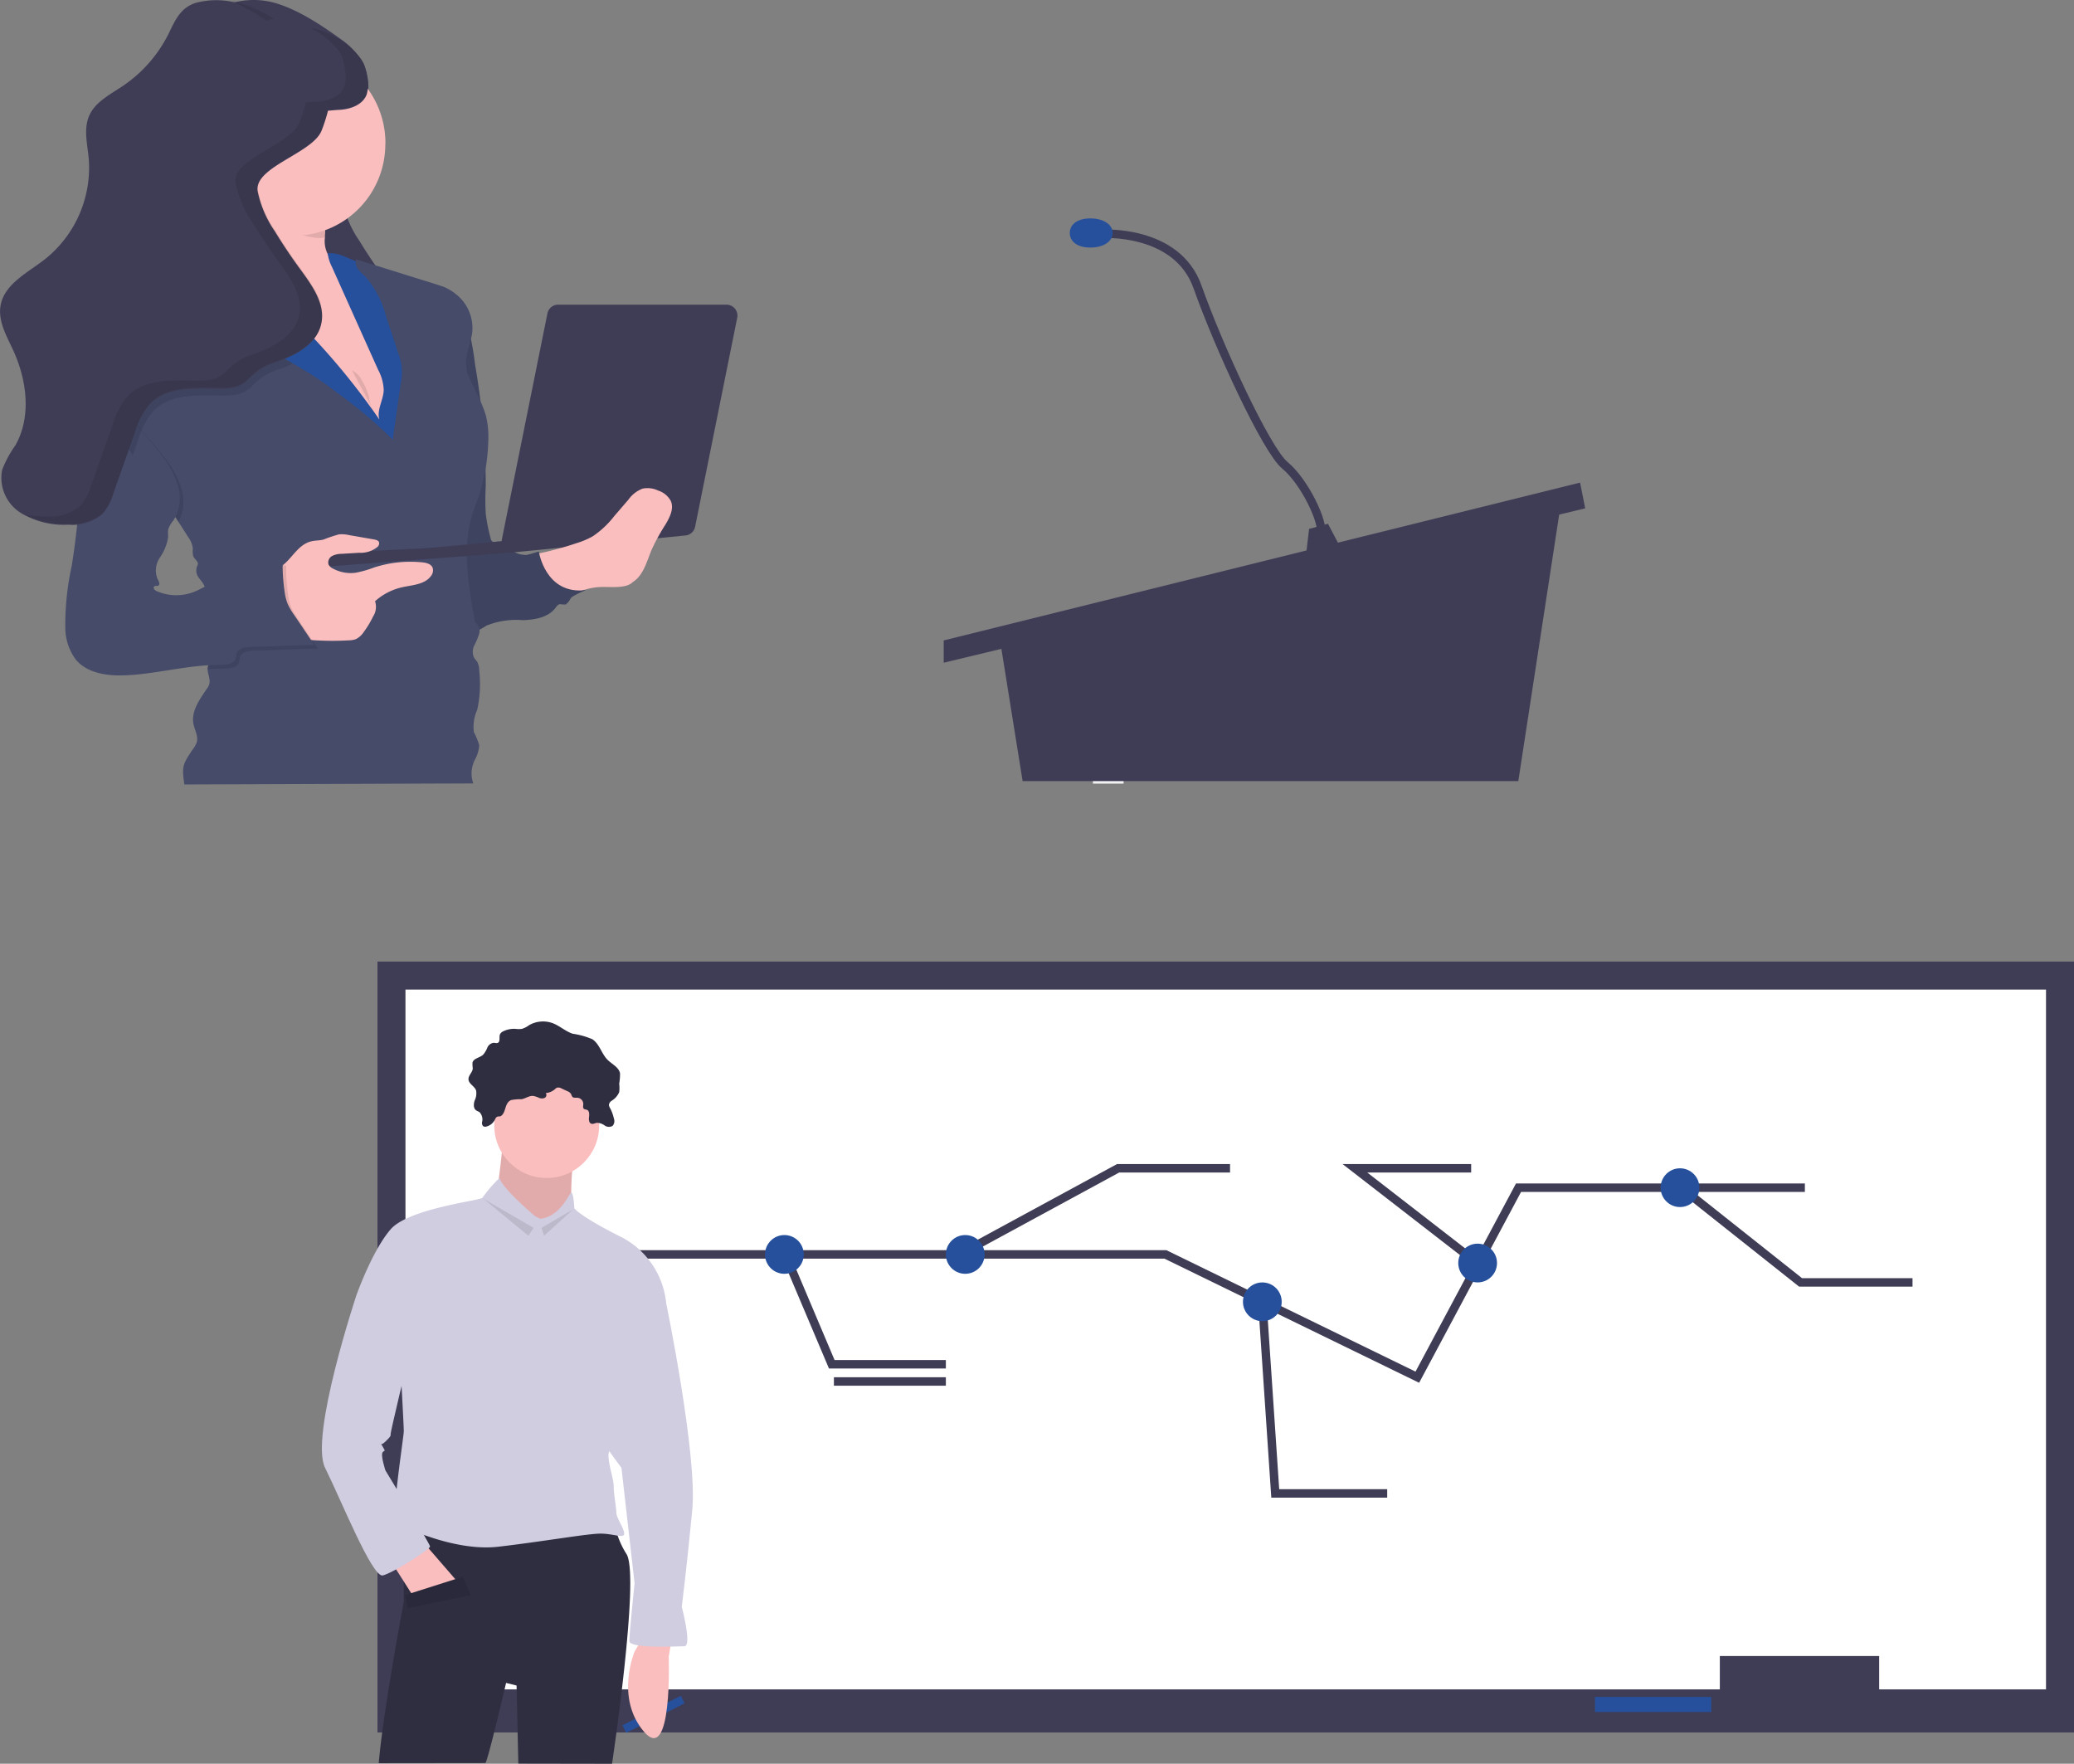 <svg xmlns="http://www.w3.org/2000/svg" width="245.242" height="208.52" viewBox="0 0 245.242 208.52">
  <rect x="0" y="0" width="245.242" height="208.52" fill="#808080" stroke="none"/>
  <g id="グループ_10400" data-name="グループ 10400" transform="translate(-476.938 -8178)">
    <g id="bwv" transform="translate(476.938 8178)">
      <path id="パス_88" data-name="パス 88" d="M665.6,518.367l-.988-12.287-2.823,12.992s.036,3.278.13,6.868h3.618C665.66,521.835,665.6,518.367,665.6,518.367Z" transform="translate(-532.68 -433.289)" fill="#f2f2f2"/>
      <path id="パス_90" data-name="パス 90" d="M339.29,309l2.637,16.428h58.614l5.071-33.059Z" transform="translate(-221.007 -233.083)" fill="#3f3d56"/>
      <path id="パス_91" data-name="パス 91" d="M381.536,281.37l.608,3.042L306.29,302.666v-2.637Z" transform="translate(-194.7 -224.314)" fill="#3f3d56"/>
      <path id="パス_92" data-name="パス 92" d="M517.7,305.978l-.406,3.448,4.462-.608-1.826-3.448Z" transform="translate(-362.906 -243.446)" fill="#3f3d56"/>
      <path id="パス_93" data-name="パス 93" d="M423.5,283.446s8.924-.608,11.358,6.287S442.971,309,445.2,310.827s4.665,6.693,4.259,8.316" transform="translate(-293.251 -255.799)" fill="none" stroke="#3f3d56" stroke-miterlimit="10" stroke-width="1"/>
      <path id="パス_94" data-name="パス 94" d="M410.07,276.224c0,.951-1.014,1.724-2.637,1.724S405,277.175,405,276.224s.811-1.724,2.434-1.724S410.07,275.273,410.07,276.224Z" transform="translate(-278.503 -248.678)" fill="#26509c"/>
      <path id="パス_95" data-name="パス 95" d="M67.029,151.036a16.082,16.082,0,0,1-5.442,6.265c-1.5,1.014-3.28,1.882-4,3.541-.671,1.548-.215,3.322-.059,5a13.792,13.792,0,0,1-5.2,11.976c-2.046,1.59-4.782,2.917-5.223,5.476-.31,1.825.716,3.564,1.487,5.239,1.623,3.541,2.188,7.867.272,11.262a12.9,12.9,0,0,0-1.57,2.917,4.9,4.9,0,0,0,2.2,5.07,9.856,9.856,0,0,0,5.634,1.4,5.6,5.6,0,0,0,3.991-1.217,6.412,6.412,0,0,0,1.335-2.507l2.478-7.02a8.978,8.978,0,0,1,1.86-3.531c2-2.028,5.243-1.825,8.092-1.785a37.27,37.27,0,0,0,12.333-1.943c2.328-.789,4.851-2.124,5.395-4.515s-1.069-4.568-2.476-6.506q-1.582-2.154-2.992-4.462a12.873,12.873,0,0,1-2.046-4.768c-.43-2.866.927-5.649,1.965-8.35s1.767-5.9.254-8.366a9.061,9.061,0,0,0-2.45-2.434c-2.276-1.657-5.326-3.669-8.113-4.346a9.384,9.384,0,0,0-4.537.061C68.417,148.043,67.782,149.481,67.029,151.036Z" transform="translate(-42.62 -147.183)" fill="#3f3d56"/>
      <path id="パス_96" data-name="パス 96" d="M281.306,331.3a34.868,34.868,0,0,1,1.184,5.821,84.169,84.169,0,0,1,1.253,14.343,28.385,28.385,0,0,0,0,3.219,20.127,20.127,0,0,0,.574,2.9.608.608,0,0,0,.254.432c.164.081.359,0,.54-.022.608-.073,1.073.521,1.545.923a2.949,2.949,0,0,0,3.344.249,3.726,3.726,0,0,0,1.42,3.817,5.056,5.056,0,0,0,4.14.754,1.927,1.927,0,0,0-1.791,1c-.138.215-.249.477-.487.586s-.647-.03-.927.116a1.138,1.138,0,0,0-.341.361c-.862,1.156-2.46,1.44-3.9,1.478a9.288,9.288,0,0,0-4.231.625c-.314.168-.608.383-.935.521a2.852,2.852,0,0,1-2.969-.736,6.391,6.391,0,0,1-1.525-2.819c-1.292-4.17-1.034-8.638-.771-12.992C278.109,344.942,279,337.849,281.306,331.3Z" transform="translate(-226.307 -293.958)" fill="#454b69"/>
      <path id="パス_97" data-name="パス 97" d="M281.306,331.3a34.868,34.868,0,0,1,1.184,5.821,84.169,84.169,0,0,1,1.253,14.343,28.385,28.385,0,0,0,0,3.219,20.127,20.127,0,0,0,.574,2.9.608.608,0,0,0,.254.432c.164.081.359,0,.54-.022.608-.073,1.073.521,1.545.923a2.949,2.949,0,0,0,3.344.249,3.726,3.726,0,0,0,1.42,3.817,5.056,5.056,0,0,0,4.14.754,1.927,1.927,0,0,0-1.791,1c-.138.215-.249.477-.487.586s-.647-.03-.927.116a1.138,1.138,0,0,0-.341.361c-.862,1.156-2.46,1.44-3.9,1.478a9.288,9.288,0,0,0-4.231.625c-.314.168-.608.383-.935.521a2.852,2.852,0,0,1-2.969-.736,6.391,6.391,0,0,1-1.525-2.819c-1.292-4.17-1.034-8.638-.771-12.992C278.109,344.942,279,337.849,281.306,331.3Z" transform="translate(-226.307 -293.958)" opacity="0.1" style="isolation: isolate"/>
      <path id="パス_98" data-name="パス 98" d="M175.7,283.459a9.8,9.8,0,0,1-.483,2.414,3.379,3.379,0,0,1-.986,1.464c-.742-1-2.065-1.345-3.069-2.081a11.073,11.073,0,0,1-2.132-2.434c-1.294-1.724-2.766-3.245-4.146-4.882-.2-.249-.43-.495-.608-.744a21.919,21.919,0,0,1-1.909-2.728c-1.15-1.982-1.939-4.259-3.671-5.76a29.707,29.707,0,0,1-2.963-2.284,7.683,7.683,0,0,0,.978-2.839,28.643,28.643,0,0,0,.495-2.9c.03-.258.049-.517.057-.775v-.333c0-.8-.513-2.154.3-2.61a5.951,5.951,0,0,1,2.839-.406h.158a10.514,10.514,0,0,1,5.728,1.777,3.468,3.468,0,0,1,.99.909,3.8,3.8,0,0,1,.432,2.353,3.48,3.48,0,0,1-.03.564v.276a3.354,3.354,0,0,0,.706,2.551c.645.643,1.793.722,2.736,1.014.156.051.3.1.452.164a6.054,6.054,0,0,1,2.547,2.154,10.448,10.448,0,0,1,1.477,3.553,20.393,20.393,0,0,1,.5,3.448A49.328,49.328,0,0,1,175.7,283.459Z" transform="translate(-129.258 -234.367)" fill="#fbbebe"/>
      <path id="パス_99" data-name="パス 99" d="M173.162,262.057v.276c-1.15.432-3.955-.758-5.251-.758-2.586,0-3.371.505-5.231-.994.039-.367.065-.738.073-1.107,0-.8-.513-2.154.3-2.612a6.321,6.321,0,0,1,2.99-.406,10.5,10.5,0,0,1,5.726,1.775,3.534,3.534,0,0,1,.992.909A4.753,4.753,0,0,1,173.162,262.057Z" transform="translate(-134.73 -234.284)" opacity="0.1" style="isolation: isolate"/>
      <path id="パス_100" data-name="パス 100" d="M163.986,187.785a10.824,10.824,0,0,1-10.824,10.828,10.592,10.592,0,0,1-2.1-.2,10.93,10.93,0,1,1,12.934-11.056v.432Z" transform="translate(-118.423 -170.743)" fill="#fbbebe"/>
      <path id="パス_101" data-name="パス 101" d="M134.267,292.3a2.262,2.262,0,0,0-1.2-.513,1.7,1.7,0,0,0-1.42,1.1c-.262.582-.345,1.217-.572,1.825a3.993,3.993,0,0,1-1.6,1.947,4.587,4.587,0,0,0-1.47,1.034,2.63,2.63,0,0,0,.249,2.706c1.724,3.115,4.868,5.17,7.882,7.07l3.4,2.154a44.059,44.059,0,0,0,4.223,2.484c2.357,1.164,4.906,1.909,7.251,3.1a11.837,11.837,0,0,0,3.33,1.377,10.879,10.879,0,0,0,.47-2.468c.58-5.17,1.154-10.455,0-15.532a5.575,5.575,0,0,0-1.2-2.675,5.8,5.8,0,0,0-1.507-1.043,43.142,43.142,0,0,0-4.245-2,4.828,4.828,0,0,0-2.18-.481,4.643,4.643,0,0,0,.5,1.623q2.726,6.084,5.462,12.169a5.5,5.5,0,0,1,.663,2.4c-.038,1.195-.86,2.357-.511,3.5a81.775,81.775,0,0,0-10.879-12.778,1.766,1.766,0,0,1-.432-.539,2.184,2.184,0,0,1-.059-1,2.34,2.34,0,0,0-.629-1.917,14.13,14.13,0,0,0-1.328-.643C137.041,294.289,135.668,293.269,134.267,292.3Z" transform="translate(-106.929 -262.461)" fill="#26509c"/>
      <path id="パス_102" data-name="パス 102" d="M123.713,328.635c-1.2,4.056-.375,8.492.371,12.65a1.217,1.217,0,0,1,.491,1.322,8.046,8.046,0,0,1-.578,1.387,1.653,1.653,0,0,0-.034,1.452c.11.189.276.337.389.521a2.109,2.109,0,0,1,.219.969,14.21,14.21,0,0,1-.233,4.683,4.765,4.765,0,0,0-.387,2.663,8.2,8.2,0,0,1,.625,1.517,4.118,4.118,0,0,1-.483,1.667,3.516,3.516,0,0,0-.219,2.856l-34.167.126c-.292-2.091-.245-2.3.927-4.056a3.576,3.576,0,0,0,.544-.927c.2-.714-.245-1.442-.389-2.154-.3-1.495.708-2.9,1.566-4.158a1.844,1.844,0,0,0,.3-.56c.16-.578-.189-1.217-.2-1.793a1.014,1.014,0,0,1,.112-.483c.126-.245.367-.43.495-.653a1.746,1.746,0,0,0,.122-1q-.243-3.255-.785-6.464c-.034-.189-.069-.387-.116-.58a3.161,3.161,0,0,0-.314-.862c-.2-.349-.5-.631-.7-.98a1.42,1.42,0,0,1,0-1.262c.2-.361-.337-.675-.505-1.051a2.321,2.321,0,0,1-.047-.892,2.9,2.9,0,0,0-.562-1.387c-.377-.6-.757-1.193-1.146-1.785q-2.582-4.01-5.389-7.884c-.888-1.237-1.8-2.468-2.714-3.683a10.868,10.868,0,0,1-1.888-3.154,4.461,4.461,0,0,1-.154-.625,5.336,5.336,0,0,1,.46-3.326,16.873,16.873,0,0,1,1.728-2.407,29.134,29.134,0,0,1,1.982-2.663,4.142,4.142,0,0,1,2.886-1.452c.643,0,1.391.183,1.825-.28.164-.162.249-.383.43-.542.471-.432,1.241-.142,1.805.176l10.849,6.131,1.758,1c.318.191.647.379.965.574a37.7,37.7,0,0,1,4.318,2.939,53.667,53.667,0,0,1,5.983,4.979c.168.179.329.355.483.54q.475-3.31.947-6.626a6.226,6.226,0,0,0-.339-3.787c-.069-.217-.142-.432-.2-.647q-.59-1.758-1.172-3.511a11.5,11.5,0,0,0-2.478-4.77,6.7,6.7,0,0,1-.862-.882h0a1.294,1.294,0,0,1-.215-1.142l9.139,2.852c.43.138.862.272,1.292.43a5.988,5.988,0,0,1,1.406.862,5.089,5.089,0,0,1,1.874,4.649c-.091.574-.29,1.115-.406,1.681a5.239,5.239,0,0,0-.1,3.146c.444.949.862,1.783,1.264,2.675a13.485,13.485,0,0,1,.86,2.115,10.345,10.345,0,0,1,.3,3.042,22.949,22.949,0,0,1-1.172,6.719C124.2,327.221,123.928,327.919,123.713,328.635Z" transform="translate(-67.909 -267.699)" fill="#454b69"/>
      <path id="パス_103" data-name="パス 103" d="M183.2,316.134l21.667-2.038,3.789-.426-3.482,1.231Z" transform="translate(-146.044 -250.063)" fill="#3f3d56"/>
      <path id="パス_104" data-name="パス 104" d="M180.8,320.126v-1.633l22.969-1.134,1.12.961Z" transform="translate(-144.13 -253.004)" fill="#3f3d56"/>
      <path id="パス_105" data-name="パス 105" d="M186.96,459.469c.483-.13,1-.1,1.487-.219a17.824,17.824,0,0,1,1.85-.621,3.9,3.9,0,0,1,1.189.085l2.973.517c.227.043.495.112.576.333a.56.56,0,0,1-.18.546,3.122,3.122,0,0,1-2.154.694l-2.073.126a2.48,2.48,0,0,0-1.162.268.862.862,0,0,0-.389,1.024,1.1,1.1,0,0,0,.475.432,4.433,4.433,0,0,0,2.71.513,12.891,12.891,0,0,0,2.215-.631,13.968,13.968,0,0,1,5.653-.6c.5.047,1.073.191,1.249.655a1.052,1.052,0,0,1-.2.957c-.742,1.028-2.215,1.063-3.448,1.343a7.1,7.1,0,0,0-3.166,1.643,2.1,2.1,0,0,1-.229,1.8,11.5,11.5,0,0,1-1.111,1.844,2.362,2.362,0,0,1-.935.84,2.486,2.486,0,0,1-.779.138,33.514,33.514,0,0,1-7.707-.432.931.931,0,0,1-.98-.909c-.262-1.292-.495-2.584-.694-3.906a3.886,3.886,0,0,1,.225-2.452c.318-.608.811-.793,1.326-1.2C184.794,461.381,185.5,459.856,186.96,459.469Z" transform="translate(-150.217 -395.452)" fill="#fbbebe"/>
      <path id="パス_106" data-name="パス 106" d="M323.1,325.838,317.725,352.5a1.294,1.294,0,0,0,1.408,1.56l20.282-1.992a1.292,1.292,0,0,0,1.156-1.042l4.973-24.683a1.292,1.292,0,0,0-.992-1.535,1.364,1.364,0,0,0-.3-.029h-19.87A1.292,1.292,0,0,0,323.1,325.838Z" transform="translate(-258.374 -288.759)" fill="#3f3d56"/>
      <path id="パス_107" data-name="パス 107" d="M342.983,442.838c1.292-.811,1.659-2.46,2.249-3.854a23.9,23.9,0,0,1,1.623-2.951c.517-.862,1.032-1.89.625-2.8a2.6,2.6,0,0,0-1.491-1.217,2.906,2.906,0,0,0-1.839-.227,3.659,3.659,0,0,0-1.685,1.314l-1.671,1.939a10.911,10.911,0,0,1-2.551,2.391,9.787,9.787,0,0,1-1.931.811c-1.2.406-2.411.746-3.651,1.038a10.008,10.008,0,0,0-2.054.639,1.061,1.061,0,0,0-.609.56,1.239,1.239,0,0,0,.2.921c.43.789.909,2.4,1.793,2.675a14.758,14.758,0,0,0,2.564.406,4.377,4.377,0,0,0,2.274-.578,7.533,7.533,0,0,1,3.016-.483C340.754,443.412,342.29,443.548,342.983,442.838Z" transform="translate(-268.166 -374.019)" fill="#fbbebe"/>
      <path id="パス_108" data-name="パス 108" d="M327.381,468.68s.763,5.131,5.545,4.567c0,0-2.545,1.014-2.278,1.582s-5.9-1.107-5.9-1.107l-.318-2.677s-.2-1.476,0-1.515S327.381,468.68,327.381,468.68Z" transform="translate(-263.667 -403.475)" fill="#454b69"/>
      <path id="パス_109" data-name="パス 109" d="M327.381,468.68s.763,5.131,5.545,4.567c0,0-2.545,1.014-2.278,1.582s-5.9-1.107-5.9-1.107l-.318-2.677s-.2-1.476,0-1.515S327.381,468.68,327.381,468.68Z" transform="translate(-263.667 -403.475)" opacity="0.1" style="isolation: isolate"/>
      <path id="パス_110" data-name="パス 110" d="M230.38,363a2.568,2.568,0,0,1,1.111,1.077,7.488,7.488,0,0,1,.9,2.059,5.273,5.273,0,0,0,1,2.513" transform="translate(-188.768 -319.229)" opacity="0.1" style="isolation: isolate"/>
      <path id="パス_111" data-name="パス 111" d="M89.763,381.821a5.024,5.024,0,0,1-.406,3.726q-2.586-4.01-5.389-7.884c-.888-1.237-1.8-2.47-2.716-3.685a10.879,10.879,0,0,1-1.886-3.154,4.61,4.61,0,0,1-.156-.625,3.448,3.448,0,0,1,1.945-1.4c1.257,3.651,4.446,6.265,6.73,9.384A10.765,10.765,0,0,1,89.763,381.821Z" transform="translate(-68.258 -323.852)" opacity="0.1" style="isolation: isolate"/>
      <path id="パス_112" data-name="パス 112" d="M158.6,486.559l-7.549.258c-.641.022-1.434.146-1.637.758-.061.2-.051.406-.112.6-.2.685-1.13.769-1.848.763-.625,0-1.249.026-1.87.073a.992.992,0,0,1,.112-.481c.126-.247.365-.432.495-.655a1.746,1.746,0,0,0,.122-1q-.243-3.245-.785-6.464c-.034-.189-.069-.387-.116-.58a3.613,3.613,0,0,1,1.969-.6,11.984,11.984,0,0,0,1.809.406c1.077-.057,1.825-1.258,2.9-1.326a1.8,1.8,0,0,0,.681-.083c.341-.172.4-.625.574-.959a1.375,1.375,0,0,1,1.529-.491,22.069,22.069,0,0,0,.219,3.411,6.027,6.027,0,0,0,.345,1.448,6.922,6.922,0,0,0,.767,1.335C157.011,484.176,157.788,485.344,158.6,486.559Z" transform="translate(-121.031 -409.893)" opacity="0.1" style="isolation: isolate"/>
      <path id="パス_113" data-name="パス 113" d="M67.935,366.82a4.089,4.089,0,0,0-2.685,2.921,13.24,13.24,0,0,0-.284,4.123A82.083,82.083,0,0,1,63.927,389.2a32.654,32.654,0,0,0-.754,7.324,6.373,6.373,0,0,0,1.241,3.732c1.349,1.61,3.691,1.943,5.795,1.86,3.774-.146,7.48-1.253,11.258-1.227.718,0,1.633-.081,1.848-.767.061-.191.047-.406.112-.594.2-.608.992-.742,1.637-.763l7.549-.255c-.811-1.193-1.584-2.365-2.4-3.557a7.426,7.426,0,0,1-.771-1.337,6.261,6.261,0,0,1-.345-1.452,22,22,0,0,1-.227-3.4,1.4,1.4,0,0,0-1.535.487c-.176.341-.231.789-.568.961a1.636,1.636,0,0,1-.686.081c-1.073.073-1.825,1.292-2.894,1.33a11.451,11.451,0,0,1-1.809-.406c-.98-.1-1.854.544-2.75.939a5.8,5.8,0,0,1-4.665,0c-.221-.1-.466-.371-.284-.533s.322-.026.469-.1c.276-.138.073-.548-.077-.811a2.717,2.717,0,0,1,.288-2.523,5.722,5.722,0,0,0,.978-2.444,4.706,4.706,0,0,1,0-.862,3.218,3.218,0,0,1,.635-1.1,4.961,4.961,0,0,0,.552-3.961,10.808,10.808,0,0,0-1.884-3.63C72.385,373.089,69.2,370.469,67.935,366.82Z" transform="translate(-55.451 -322.274)" fill="#454b69"/>
      <path id="パス_114" data-name="パス 114" d="M100.828,328.5l1.756,1a16.1,16.1,0,0,1-1.653.659c-3.965,1.333-2.551,3.18-6.732,3.127-2.839-.03-6.085-.249-8.09,1.785a9.194,9.194,0,0,0-1.862,3.533c-.2.576-.406,1.154-.608,1.722-.888-1.235-1.8-2.468-2.716-3.683a10.878,10.878,0,0,1-1.886-3.154,5.348,5.348,0,0,1,.306-3.951,16.845,16.845,0,0,1,1.724-2.416,29.153,29.153,0,0,1,1.984-2.663,4.127,4.127,0,0,1,2.884-1.452c.641,0,1.391.181,1.825-.28.162-.164.249-.383.43-.544.471-.43,1.241-.142,1.805.177Z" transform="translate(-67.927 -286.519)" opacity="0.1" style="isolation: isolate"/>
      <path id="パス_115" data-name="パス 115" d="M68.6,156.292a5.68,5.68,0,0,0-.379-1.5,4.461,4.461,0,0,0-.7-1.014,9.827,9.827,0,0,0-7.273-3.306,1.623,1.623,0,0,0-.7.112.767.767,0,0,0-.156.1,21.527,21.527,0,0,0-6.462-3.174,9.408,9.408,0,0,0-4.537.059c-1.805.544-2.434,1.981-3.2,3.555a16.081,16.081,0,0,1-5.442,6.265c-1.5,1.014-3.28,1.882-4,3.541-.671,1.545-.215,3.322-.055,5a13.836,13.836,0,0,1-5.2,11.978c-2.05,1.588-4.787,2.917-5.223,5.476-.31,1.825.712,3.564,1.483,5.239,1.633,3.543,2.192,7.867.276,11.262a13.005,13.005,0,0,0-1.574,2.919,4.905,4.905,0,0,0,2.2,5.07,9.868,9.868,0,0,0,5.636,1.4,5.586,5.586,0,0,0,3.989-1.217,6.387,6.387,0,0,0,1.339-2.509q1.241-3.511,2.487-7.018a8.976,8.976,0,0,1,1.862-3.533c1.99-2.028,5.243-1.825,8.086-1.783,4.184.051,2.77-1.793,6.729-3.13,2.326-.783,4.855-2.119,5.4-4.515s-1.069-4.567-2.478-6.506q-1.586-2.154-2.99-4.462a12.849,12.849,0,0,1-2.046-4.77c-.43-2.864,6.527-4.462,7.569-7.164a19.7,19.7,0,0,0,.75-2.336c.5-.039.961-.085,1.292-.1,1.333-.059,2.827-.58,3.284-1.825A4.2,4.2,0,0,0,68.6,156.292Z" transform="translate(-25.209 -147.238)" fill="#3f3d56"/>
      <g id="グループ_10206" data-name="グループ 10206" transform="translate(3.04 0.084)" opacity="0.1">
        <path id="パス_116" data-name="パス 116" d="M164.352,149.9a1.687,1.687,0,0,1,.7-.107h.1a17.975,17.975,0,0,0-4.748-2.111L160,147.6a28.392,28.392,0,0,1,4.206,2.387A.8.8,0,0,1,164.352,149.9Z" transform="translate(-135.702 -147.6)"/>
        <path id="パス_117" data-name="パス 117" d="M80.547,169.083a5.661,5.661,0,0,0-.379-1.5,4.362,4.362,0,0,0-.7-1.014,9.841,9.841,0,0,0-5.638-3.166,9.672,9.672,0,0,1,3.016,2.292,4.2,4.2,0,0,1,.7,1.014,5.519,5.519,0,0,1,.379,1.507A4.2,4.2,0,0,1,77.9,170.3c-.452,1.249-1.951,1.771-3.278,1.825-.324,0-.789.065-1.292.1a19.986,19.986,0,0,1-.75,2.338c-1.042,2.7-7.989,4.308-7.565,7.166a12.812,12.812,0,0,0,2.042,4.768c.915,1.481,1.937,3.016,2.99,4.462,1.408,1.939,3.016,4.166,2.476,6.506s-3.067,3.73-5.393,4.515c-3.965,1.337-2.551,3.18-6.73,3.127-2.85-.034-6.1-.249-8.092,1.785a9.194,9.194,0,0,0-1.862,3.533l-2.485,7.017a6.442,6.442,0,0,1-1.337,2.507,5.568,5.568,0,0,1-3.989,1.217,14.3,14.3,0,0,1-2.434-.183,10.541,10.541,0,0,0,5.07,1.053,5.593,5.593,0,0,0,3.989-1.217,6.4,6.4,0,0,0,1.341-2.507q1.241-3.507,2.487-7.018a8.972,8.972,0,0,1,1.86-3.533c1.992-2.028,5.245-1.825,8.088-1.785,4.182.053,2.77-1.791,6.73-3.127,2.326-.785,4.855-2.119,5.4-4.515s-1.067-4.567-2.476-6.506q-1.584-2.154-2.99-4.462a12.807,12.807,0,0,1-2.046-4.768c-.432-2.866,6.527-4.462,7.569-7.166a20.049,20.049,0,0,0,.75-2.334c.5-.039.959-.087,1.292-.1,1.33-.061,2.827-.582,3.284-1.825A4.219,4.219,0,0,0,80.547,169.083Z" transform="translate(-40.2 -160.196)"/>
      </g>
    </g>
    <g id="undraw_professor_8lrt" transform="translate(515 8291.686)">
      <rect id="長方形_23325" data-name="長方形 23325" width="200.606" height="91.138" transform="translate(6.574)" fill="#3f3d56"/>
      <rect id="長方形_23326" data-name="長方形 23326" width="193.987" height="82.737" transform="translate(9.883 3.309)" fill="#fff"/>
      <rect id="長方形_23327" data-name="長方形 23327" width="18.839" height="6.364" transform="translate(165.302 82.101)" fill="#3f3d56"/>
      <rect id="長方形_23328" data-name="長方形 23328" width="13.747" height="1.782" transform="translate(150.536 86.938)" fill="#26509c"/>
      <path id="パス_118" data-name="パス 118" d="M100.82,112.892H174.9l11.484,5.6,18.3,8.915L216.652,105H250.51" transform="translate(-75.153 -78.27)" fill="none" stroke="#3f3d56" stroke-miterlimit="10" stroke-width="1"/>
      <path id="パス_119" data-name="パス 119" d="M215.24,136l5.494,12.983h13.493" transform="translate(-160.445 -101.378)" fill="none" stroke="#3f3d56" stroke-miterlimit="10" stroke-width="1"/>
      <path id="パス_120" data-name="パス 120" d="M296.13,106.183,314.89,96h13.238" transform="translate(-220.742 -71.561)" fill="none" stroke="#3f3d56" stroke-miterlimit="10" stroke-width="1"/>
      <ellipse id="楕円形_544" data-name="楕円形 544" cx="2.291" cy="2.291" rx="2.291" ry="2.291" transform="translate(52.397 32.331)" fill="#26509c"/>
      <ellipse id="楕円形_545" data-name="楕円形 545" cx="2.291" cy="2.291" rx="2.291" ry="2.291" transform="translate(73.782 32.331)" fill="#26509c"/>
      <path id="パス_121" data-name="パス 121" d="M436.82,158l1.527,22.657h13.238" transform="translate(-325.616 -117.777)" fill="none" stroke="#3f3d56" stroke-miterlimit="10" stroke-width="1"/>
      <path id="パス_122" data-name="パス 122" d="M494.369,107.275,479.82,96h13.747" transform="translate(-357.669 -71.561)" fill="none" stroke="#3f3d56" stroke-miterlimit="10" stroke-width="1"/>
      <path id="パス_123" data-name="パス 123" d="M631.37,105l14.116,11.2h13.238" transform="translate(-470.638 -78.27)" fill="none" stroke="#3f3d56" stroke-miterlimit="10" stroke-width="1"/>
      <ellipse id="楕円形_546" data-name="楕円形 546" cx="2.291" cy="2.291" rx="2.291" ry="2.291" transform="translate(108.913 37.932)" fill="#26509c"/>
      <ellipse id="楕円形_547" data-name="楕円形 547" cx="2.291" cy="2.291" rx="2.291" ry="2.291" transform="translate(158.301 24.439)" fill="#26509c"/>
      <ellipse id="楕円形_548" data-name="楕円形 548" cx="2.291" cy="2.291" rx="2.291" ry="2.291" transform="translate(134.371 33.349)" fill="#26509c"/>
      <line id="線_28" data-name="線 28" x2="13.238" transform="translate(60.544 49.642)" fill="none" stroke="#3f3d56" stroke-miterlimit="10" stroke-width="1"/>
      <path id="パス_124" data-name="パス 124" d="M511.5,257.68Z" transform="translate(-404.114 -230.95)" fill="none" stroke="#3f3d56" stroke-miterlimit="10" stroke-width="2"/>
      <path id="パス_125" data-name="パス 125" d="M623.5,256.68Z" transform="translate(-487.602 -230.204)" fill="none" stroke="#3f3d56" stroke-miterlimit="10" stroke-width="2"/>
      <path id="パス_126" data-name="パス 126" d="M623.5,264.68Z" transform="translate(-487.602 -236.168)" fill="none" stroke="#3f3d56" stroke-miterlimit="10" stroke-width="2"/>
      <path id="パス_127" data-name="パス 127" d="M828.5,309.68Z" transform="translate(-640.414 -269.712)" fill="none" stroke="#3f3d56" stroke-miterlimit="10" stroke-width="2"/>
      <path id="パス_128" data-name="パス 128" d="M809.5,317.68Z" transform="translate(-626.251 -275.675)" fill="none" stroke="#3f3d56" stroke-miterlimit="10" stroke-width="2"/>
      <path id="パス_129" data-name="パス 129" d="M584.5,407.68Z" transform="translate(-458.53 -342.763)" fill="none" stroke="#3f3d56" stroke-miterlimit="10" stroke-width="2"/>
      <path id="パス_130" data-name="パス 130" d="M146.494,340.98l-6.9,3.483.446.891,6.9-3.483Z" transform="translate(-104.053 -254.175)" fill="#26509c"/>
      <path id="パス_131" data-name="パス 131" d="M237.019,467.3l-.311,1.861s.466,12.871-2.945,8.839-1.087-9.46-1.087-9.46l.932-1.55Z" transform="translate(-195.696 -386.974)" fill="#fbbebe"/>
      <path id="パス_132" data-name="パス 132" d="M171.238,234.31s-.619,6.512-.929,6.823,4.651,6.2,4.651,6.2L179.3,243.3s-.311-5.893.619-7.128S171.238,234.31,171.238,234.31Z" transform="translate(-149.772 -213.529)" fill="#fbbebe"/>
      <path id="パス_133" data-name="パス 133" d="M171.238,234.31s-.619,6.512-.929,6.823,4.651,6.2,4.651,6.2L179.3,243.3s-.311-5.893.619-7.128S171.238,234.31,171.238,234.31Z" transform="translate(-149.772 -213.529)" opacity="0.1" style="isolation: isolate"/>
      <path id="パス_134" data-name="パス 134" d="M119.043,409.74v10.234s-2.444,12.958-2.963,19.093l12.612-.015c.311-.311,2.447-9.473,2.447-9.473l1.24.311.206,9.226,11.084.018s3.287-21.944,1.736-24.745a10.208,10.208,0,0,1-1.55-4.328Z" transform="translate(-109.359 -344.299)" fill="#2f2e41"/>
      <ellipse id="楕円形_549" data-name="楕円形 549" cx="6.201" cy="6.201" rx="6.201" ry="6.201" transform="translate(20.384 13.184)" fill="#fbbebe"/>
      <path id="パス_135" data-name="パス 135" d="M126.879,257.688s-3.877-3.256-4.185-4.5a15.523,15.523,0,0,0-2.016,2.327c0,.311-8.684,1.24-10.855,3.735S105.79,267,105.79,267l5.272,9.928s.311,5.583.311,6.2-1.55,10.544-.929,10.855,6.823,3.411,12.095,2.8,10.545-1.55,12.095-1.55,2.8.621,2.8,0-.929-1.861-.929-2.48-.311-2.172-.311-3.1-.621-2.482-.621-3.722,6.823-17.988,6.823-17.988a9.87,9.87,0,0,0-5.272-7.754c-4.964-2.482-5.58-3.411-5.58-3.411s-.1-1.861-.359-1.861-1.194,2.8-3.674,3.1Z" transform="translate(-101.688 -227.603)" fill="#d0cde1"/>
      <path id="パス_136" data-name="パス 136" d="M33.16,272.94l2.172,3.414,5.583-1.242-4.032-4.651Z" transform="translate(-24.718 -201.608)" fill="#fbbebe"/>
      <path id="パス_137" data-name="パス 137" d="M222.253,301.31l1.861,2.482s3.722,17.988,3.1,24.5-1.242,11.474-1.242,11.474,1.242,4.654.311,4.654-6.512.311-6.512-.621.619-6.823.619-6.823l-1.55-13.645-3.411-4.654Z" transform="translate(-183.417 -263.472)" fill="#d0cde1"/>
      <path id="パス_138" data-name="パス 138" d="M162.8,189.77a5.4,5.4,0,0,1,1.225-.1c.479-.081.906-.435,1.39-.39a2.649,2.649,0,0,1,.662.214.868.868,0,0,0,.677.025.387.387,0,0,0,.186-.509.365.365,0,0,0-.038-.069,1.9,1.9,0,0,0,1.1-.474.8.8,0,0,1,.211-.158.682.682,0,0,1,.54.084l.71.328a.874.874,0,0,1,.4.29c.084.13.1.308.221.41s.379.064.58.076a.743.743,0,0,1,.67.723c0,.209-.079.463.084.593.1.074.232.061.344.107.29.117.293.509.255.83s-.023.72.275.815c.211.069.425-.074.644-.107a1.584,1.584,0,0,1,.927.316.873.873,0,0,0,.934.048.852.852,0,0,0,.158-.868,4.837,4.837,0,0,0-.456-1.245.8.8,0,0,1-.132-.387.705.705,0,0,1,.326-.474,2.175,2.175,0,0,0,.888-1.018,4.007,4.007,0,0,0,0-1,6.592,6.592,0,0,0,.1-1.217c-.137-.728-.947-1.079-1.471-1.6-.718-.72-.952-1.874-1.8-2.436a9.281,9.281,0,0,0-2.337-.654c-.848-.283-1.527-.934-2.368-1.25a3.309,3.309,0,0,0-2.8.255,2.78,2.78,0,0,1-.825.423,2.966,2.966,0,0,1-.751,0,2.9,2.9,0,0,0-1.438.278.822.822,0,0,0-.4.351c-.148.334.069.853-.255,1.018-.153.074-.333,0-.509,0a.948.948,0,0,0-.743.586,2.8,2.8,0,0,1-.509.838c-.4.354-1.138.412-1.245.939a4.861,4.861,0,0,0,.038.667c-.031.468-.53.822-.509,1.291.031.537.715.8.9,1.309a1.928,1.928,0,0,1-.171,1.2c-.125.392-.165.894.16,1.143.13.1.293.137.423.234a1.244,1.244,0,0,1,.3,1.156.542.542,0,0,0,.125.494.458.458,0,0,0,.374.046,1.528,1.528,0,0,0,.967-.731c.109-.178.13-.336.328-.433.135-.064.3,0,.433-.089C162.229,191.246,162,190.106,162.8,189.77Z" transform="translate(-140.426 -173.396)" fill="#2f2e41"/>
      <path id="パス_139" data-name="パス 139" d="M94.712,303.75l-.932.929s-5.583,16.748-3.722,20.47,5.583,13.032,6.83,12.716,5.583-3.1,5.583-3.414-5.28-9-5.28-9-.619-1.861-.311-2.172.311,0,0-.621-.308,0,.311-.619.621-.621.621-.932,1.861-8.062,1.861-8.062Z" transform="translate(-89.678 -265.291)" fill="#d0cde1"/>
      <path id="パス_140" data-name="パス 140" d="M38.65,287.859l6.823-2.169.929,2.169-7.441,1.553Z" transform="translate(-28.81 -212.96)" fill="#2f2e41"/>
      <path id="パス_141" data-name="パス 141" d="M38.65,287.859l6.823-2.169.929,2.169-7.441,1.553Z" transform="translate(-28.81 -212.96)" opacity="0.1" style="isolation: isolate"/>
      <path id="パス_142" data-name="パス 142" d="M75.19,110.26l5.272,4.343.621-.932Z" transform="translate(-56.048 -82.191)" opacity="0.1" style="isolation: isolate"/>
      <path id="パス_143" data-name="パス 143" d="M105.719,115.13,102,117.3l.308.932Z" transform="translate(-76.033 -85.821)" opacity="0.1" style="isolation: isolate"/>
    </g>
  </g>
</svg>

